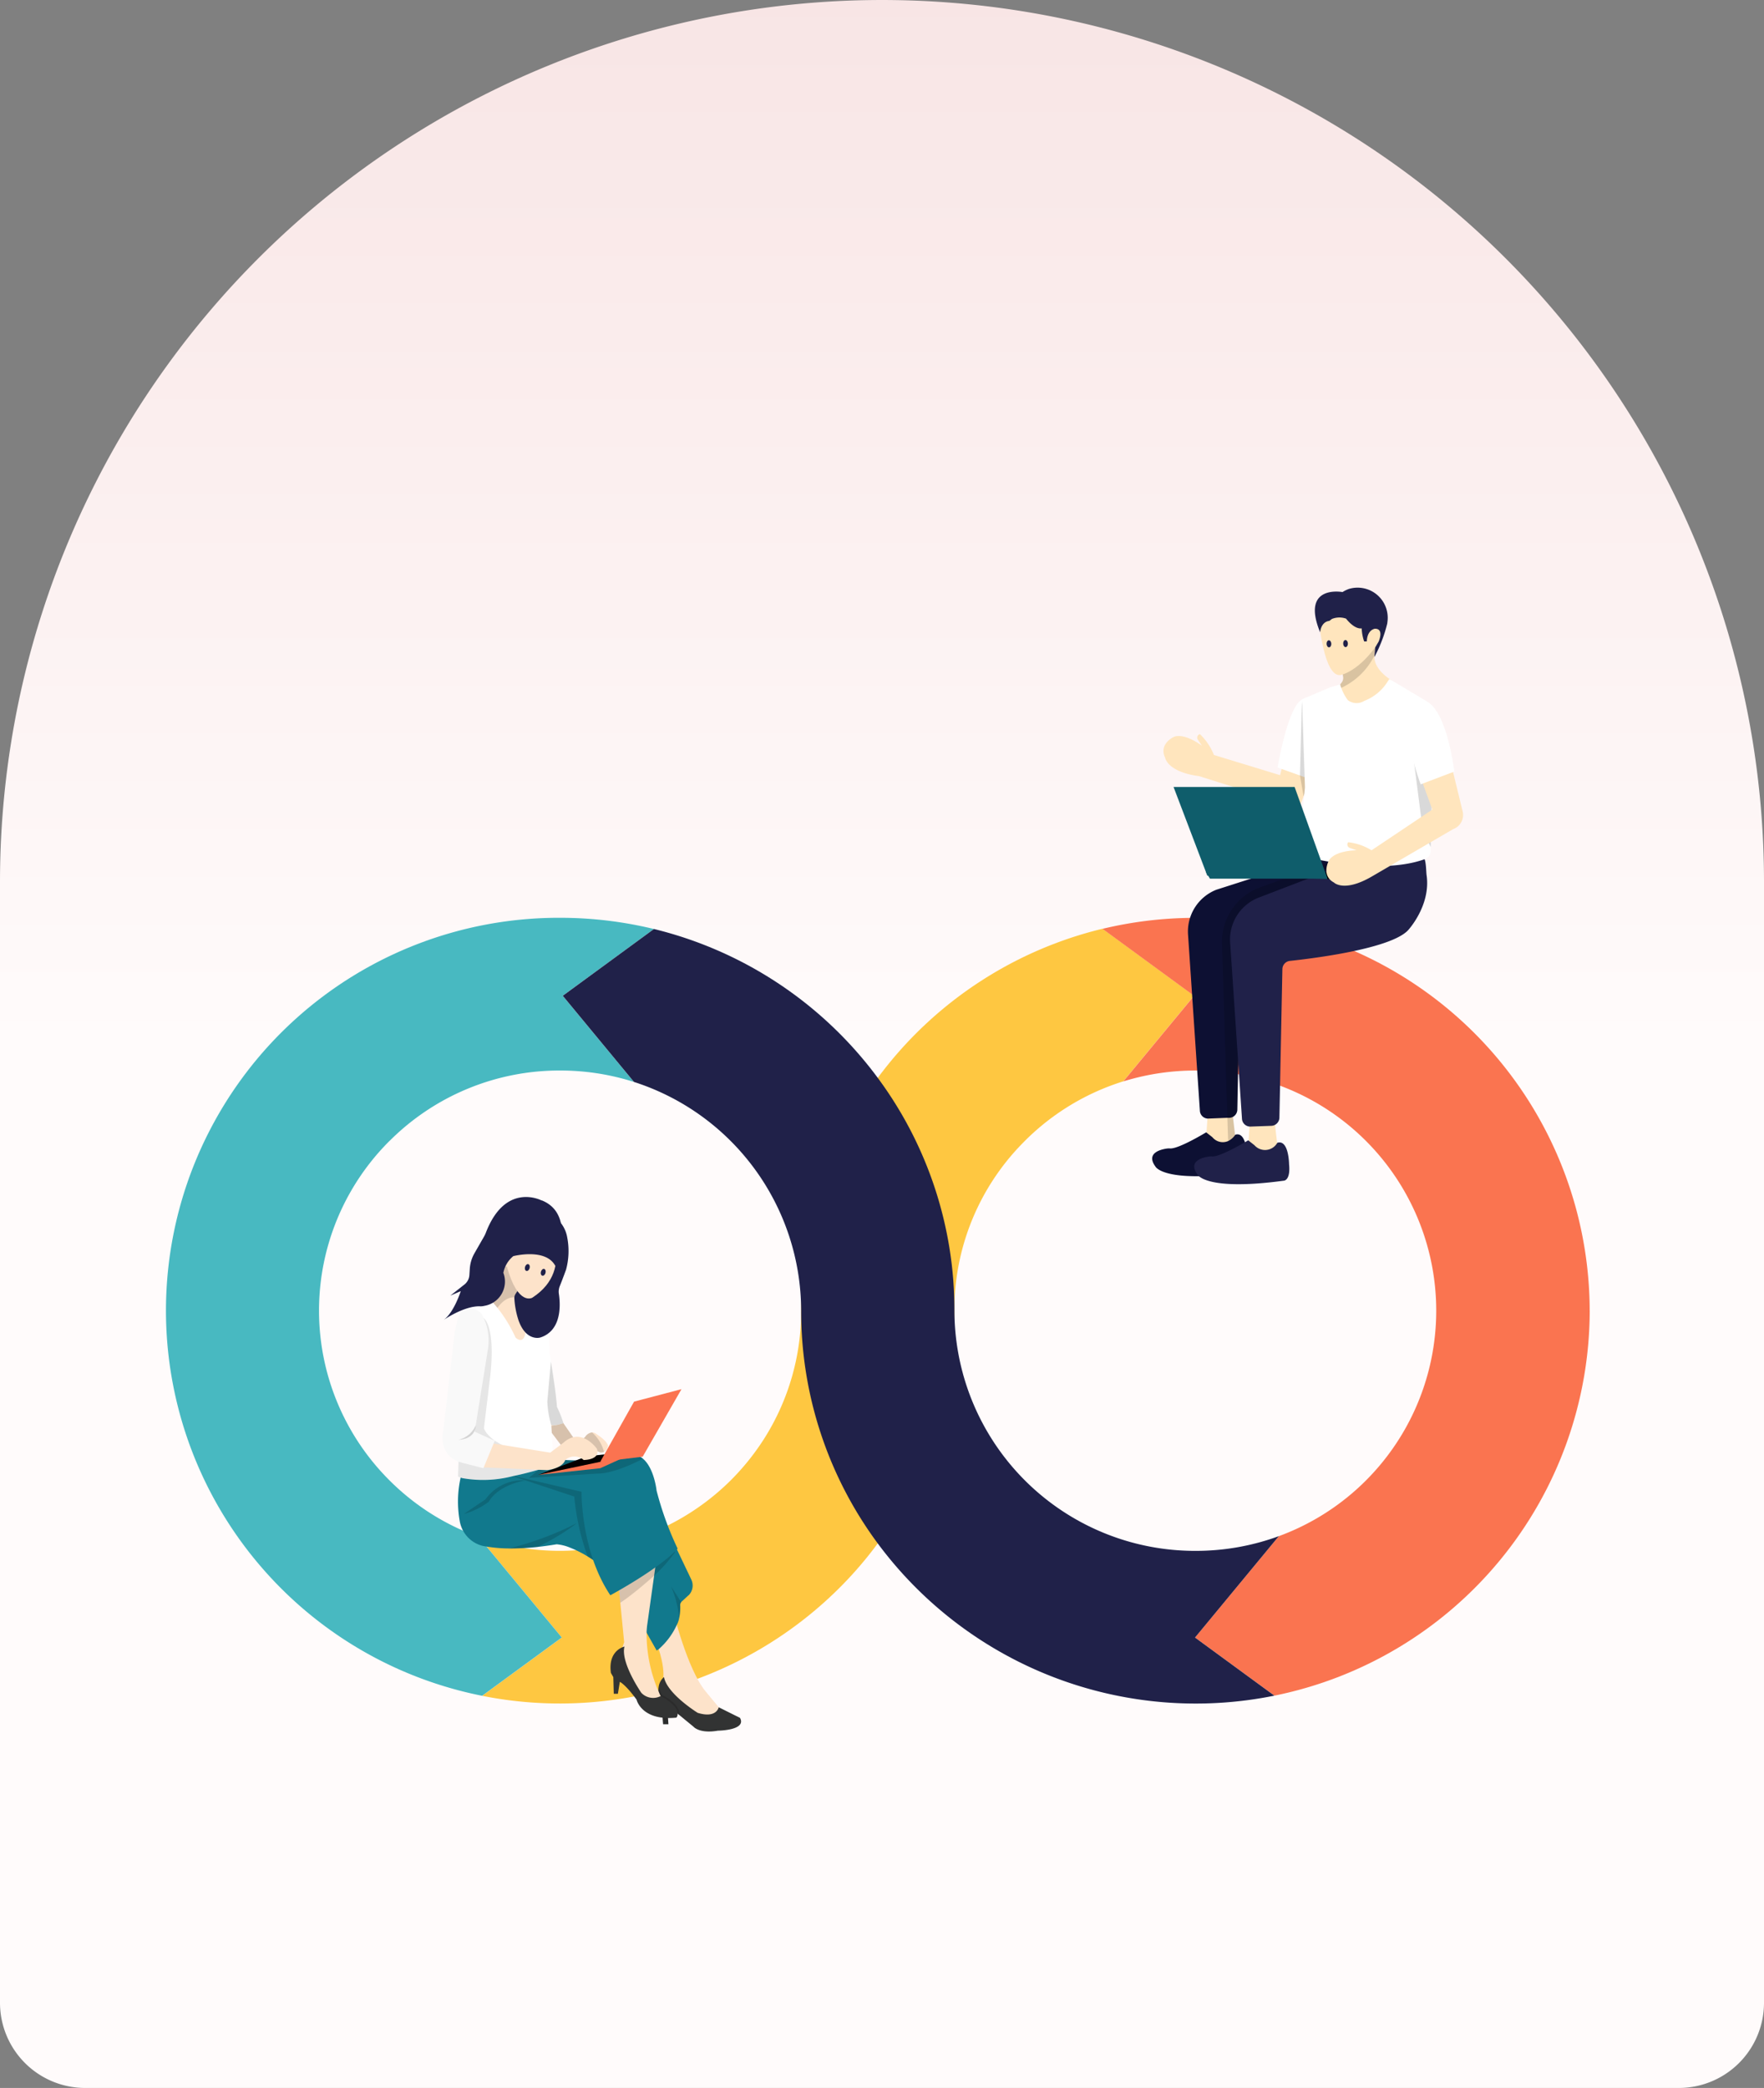 <svg xmlns="http://www.w3.org/2000/svg" xmlns:xlink="http://www.w3.org/1999/xlink" width="207" height="245.001" viewBox="0 0 207 245.001">
  <rect x="0" y="0" width="207" height="245.001" fill="#808080" stroke="none"/>
  <defs>
    <linearGradient id="linear-gradient" x1="0.5" x2="0.5" y2="0.5" gradientUnits="objectBoundingBox">
      <stop offset="0" stop-color="#f8e5e5"/>
      <stop offset="1" stop-color="#fffbfb"/>
    </linearGradient>
  </defs>
  <g id="グループ_2333" data-name="グループ 2333" transform="translate(-2036 -2852.36)">
    <path id="合体_11" data-name="合体 11" d="M5787,4626a10,10,0,0,1-10-10V4485h0c0-.167,0-.333,0-.5a103.5,103.5,0,1,1,207,0c0,.167,0,.333,0,.5h0v131a10,10,0,0,1-10,10Z" transform="translate(-3741 -1528.639)" fill="url(#linear-gradient)"/>
    <g id="pdca3" transform="translate(2055.454 2921.288)">
      <g id="グループ_1738" data-name="グループ 1738" transform="translate(0 38.766)">
        <path id="パス_3070" data-name="パス 3070" d="M144.8,70.938l-8.3,10.04a28.184,28.184,0,0,0-11.54,6.979c-.121.121-.235.235-.35.356a27.936,27.936,0,0,0-7.932,19.572A45.981,45.981,0,0,1,103.506,140.1a46.468,46.468,0,0,1-42.237,12.98l9.344-6.839L60.84,134.423a28.455,28.455,0,0,0,29.576-6.611,28.647,28.647,0,0,0,3.969-4.947A27.936,27.936,0,0,0,98.7,107.878a45.743,45.743,0,0,1,8.988-27.307,46.374,46.374,0,0,1,26.379-17.5l10.737,7.862Z" transform="translate(-24.14 -61.787)" fill="#fec741"/>
        <path id="パス_3071" data-name="パス 3071" d="M239.4,107.151a46.164,46.164,0,0,1-37,45.176l-9.314-6.82,9.832-11.894a28.182,28.182,0,0,0-9.784-54.638,28.541,28.541,0,0,0-8.463,1.276l8.3-10.04L182.23,62.349a46.656,46.656,0,0,1,10.9-1.289,46.182,46.182,0,0,1,46.267,46.1Z" transform="translate(-72.306 -61.054)" fill="#fa7450"/>
        <path id="パス_3072" data-name="パス 3072" d="M26.264,87.22a28.114,28.114,0,0,0,0,39.855,28.267,28.267,0,0,0,10.43,6.611L46.466,145.5l-9.344,6.839A46.087,46.087,0,0,1,46.267,61.05a46.628,46.628,0,0,1,11.015,1.315L46.58,70.2l8.355,10.11a28.46,28.46,0,0,0-8.668-1.34,28.162,28.162,0,0,0-20,8.255Z" transform="translate(0 -61.05)" fill="#48b9c1"/>
        <path id="パス_3073" data-name="パス 3073" d="M151.42,146.259l9.314,6.82a46.438,46.438,0,0,1-46.544-17.864,45.771,45.771,0,0,1-8.988-27.307A28.253,28.253,0,0,0,85.585,81.066L77.23,70.956l10.7-7.836A46.33,46.33,0,0,1,114.2,80.6a45.771,45.771,0,0,1,8.988,27.307,28.232,28.232,0,0,0,28.285,28.183,28.273,28.273,0,0,0,9.784-1.727l-9.832,11.894Z" transform="translate(-30.643 -61.805)" fill="#202149"/>
      </g>
      <g id="グループ_1741" data-name="グループ 1741" transform="translate(32.472 71.528)">
        <path id="パス_3074" data-name="パス 3074" d="M97.368,188.866s1.7,7.062,3.915,9.665l2.612,3.156-3.607.489-4.241-4.413s.82-1.175-.567-4.979l1.888-3.924Z" transform="translate(-70.357 -140.458)" fill="#fde3ca"/>
        <path id="パス_3075" data-name="パス 3075" d="M102.847,207.627c-2.214.394-2.9-.457-2.9-.457L98.28,205.8l-1.424-1.168L97,206.878h-.621l-.2-2.508a3.2,3.2,0,0,1-.326-1.848,1.86,1.86,0,0,1,.627-1.181c.368,1.988,3.957,4.2,3.957,4.2,2.214.686,2.467-.654,2.467-.654l2.5,1.245c.8,1.467-2.552,1.5-2.552,1.5Z" transform="translate(-70.491 -145.013)" fill="#323333"/>
        <path id="パス_3076" data-name="パス 3076" d="M98.29,206.487l-1.424-1.168.139,2.248h-.621l-.2-2.508a3.2,3.2,0,0,1-.326-1.848l.392.914s2.172.984,2.045,2.356Z" transform="translate(-70.495 -145.696)" fill="#040000" opacity="0.15"/>
        <path id="パス_3077" data-name="パス 3077" d="M83.888,177.661l-.8.737a.915.915,0,0,0-.06.07.592.592,0,0,0-.115.381A6.035,6.035,0,0,1,82.8,180.3a3.564,3.564,0,0,1-.181.622c-.036.07-.066.133-.1.2a8.383,8.383,0,0,1-2.123,2.858,1.674,1.674,0,0,1-.247.165l-1.176-2.083-2.3-4.064-.615-1.086-.4-.711-.314-.552q-.253-.238-.507-.457a20.489,20.489,0,0,0-1.707-1.365q-.217-.162-.434-.3c-.223-.152-.44-.292-.645-.419a13.156,13.156,0,0,0-2.063-1.035,5.335,5.335,0,0,0-1.574-.394c-.8.133-1.544.235-2.232.311a28.88,28.88,0,0,1-3.336.178,16.726,16.726,0,0,1-3.113-.3,3.627,3.627,0,0,1-2.678-2.832,12.918,12.918,0,0,1,.09-5.176c.072-.368.145-.66.193-.845.042-.159.066-.248.066-.248l3.01.489,2.353.279h.012l.79.1,1.677.2.356.044,5.815.692,7.872.94,2.365,4.941.639,1.334.024.051.217.457.078.165h0l1.6,3.353a1.629,1.629,0,0,1-.326,1.867Z" transform="translate(-55.018 -130.929)" fill="#11798d"/>
        <path id="パス_3078" data-name="パス 3078" d="M93.453,196.541H90.872l-2.926-5.112.736-2.178-.452-4.623L88,182.284l-.06-.584,4.542-2.28-.284,2.032-.82,5.842c-.036.286-.054.565-.066.845a17.213,17.213,0,0,0,2.141,8.4Z" transform="translate(-67.365 -137.013)" fill="#fde3ca"/>
        <path id="パス_3079" data-name="パス 3079" d="M88.145,195.71s-1.96.425-1.586,3.093l.284.489.054,1.956h.483l.229-1.4s.651.292,1.96,2.083c0,0,.567,2.54,4.681,2.115,0,0,.917-1.016-1.852-2.527a1.908,1.908,0,0,1-2.262-.375s-2.467-3.55-1.985-5.436Z" transform="translate(-66.798 -142.958)" fill="#323333"/>
        <path id="パス_3080" data-name="パス 3080" d="M94.136,176.177v.87a17.976,17.976,0,0,1-2.437,2.731c-.989.883-2.147,1.861-3.185,2.629-.271.2-.537.387-.784.552l-.229-2.343-.314-.552q-.253-.238-.507-.457l6.81-4.756.639,1.334Z" transform="translate(-66.865 -135.345)" fill="#040000" opacity="0.15"/>
        <path id="パス_3081" data-name="パス 3081" d="M77.039,174.264c-.38-.273-.736-.508-1.08-.718a27.425,27.425,0,0,1-1.568-7.023L66.67,163.97,75.32,165l.718.934,1,8.332Z" transform="translate(-58.925 -131.374)" fill="#040000" opacity="0.15"/>
        <path id="パス_3082" data-name="パス 3082" d="M65.221,164.99s-3.107.425-4.325,2.508a8.567,8.567,0,0,1-2.926,1.435l2.552-1.727a5.3,5.3,0,0,1,4.693-2.216Z" transform="translate(-55.473 -131.734)" fill="#040000" opacity="0.15"/>
        <path id="パス_3083" data-name="パス 3083" d="M74.736,172.9s-.169.14-.464.356a26.012,26.012,0,0,1-4.126,2.432,28.873,28.873,0,0,1-3.336.178,37.706,37.706,0,0,0,6.973-2.489c.314-.152.633-.311.947-.476Z" transform="translate(-58.981 -134.634)" fill="#040000" opacity="0.15"/>
        <path id="パス_3084" data-name="パス 3084" d="M85.5,171.27c-2.1,2.343-7.89,5.468-7.89,5.468-3.493-5.207-3.378-12.142-3.378-12.142L64.12,162.234l3.052-1.8s1.532.2,3.553.343c2.811.2,6.569.3,8.481-.381.054-.019.1-.038.151-.051a2.106,2.106,0,0,1,2.087.375c1.321,1.118,1.592,3.74,1.592,3.74a37.791,37.791,0,0,0,2.467,6.8Z" transform="translate(-57.914 -130.006)" fill="#11798d"/>
        <path id="パス_3085" data-name="パス 3085" d="M99.6,193.571l.06-.191A1.473,1.473,0,0,1,99.6,193.571Z" transform="translate(-71.991 -142.108)" fill="#6f82c0"/>
        <path id="パス_3086" data-name="パス 3086" d="M99.36,186.8a6.034,6.034,0,0,1-.115,1.448,12.776,12.776,0,0,0-.965-3.69l1.194,1.861A.591.591,0,0,0,99.36,186.8Z" transform="translate(-71.468 -138.889)" fill="#040000" opacity="0.15"/>
        <path id="パス_3087" data-name="パス 3087" d="M84.021,160.722c-1.3.667-3.686,1.765-5.4,1.74l-7.987.5,2.666-2.191c2.811.2,6.569.3,8.481-.381.054-.019.1-.038.151-.051a2.105,2.105,0,0,1,2.087.375Z" transform="translate(-60.497 -130.006)" fill="#040000" opacity="0.15"/>
        <g id="グループ_1739" data-name="グループ 1739" transform="translate(11.213 22.549)">
          <path id="パス_3088" data-name="パス 3088" d="M78.126,160.178l6.1-.648-4.711,1.689-7.1,1.143Z" transform="translate(-72.42 -152.303)" fill="#040000"/>
          <path id="パス_3089" data-name="パス 3089" d="M88.485,149.611l5.562-1.461-4.554,7.925-4.983.6Z" transform="translate(-77.217 -148.15)" fill="#fb7350"/>
          <path id="パス_3090" data-name="パス 3090" d="M72.42,162.362l7.293-.781,4.518-2.051-4.518,1.3Z" transform="translate(-72.42 -152.303)" fill="#fb7350"/>
        </g>
        <path id="パス_3091" data-name="パス 3091" d="M81.112,156.876a.918.918,0,0,1-.483.737.95.95,0,0,1-.428.076l-1.08-.489-2.98.356-2.19-2.908-.332-.445,2.015-.292.133.191,1.128,1.626.157.229a1.032,1.032,0,0,0,1.363-.1,1.124,1.124,0,0,1,.814-.533.889.889,0,0,1,.579.241s1.08.654,1.3,1.3Z" transform="translate(-61.683 -127.703)" fill="#fde3ca"/>
        <path id="パス_3092" data-name="パス 3092" d="M80.858,157.725a.95.95,0,0,1-.428.076l-1.08-.489-2.98.356-2.19-2.908,1.351-.241.464-.3,1.128,1.626.157.229a1.032,1.032,0,0,0,1.363-.1,1.124,1.124,0,0,1,.814-.533,4.541,4.541,0,0,1,1.4,2.286Z" transform="translate(-61.905 -127.816)" fill="#040000" opacity="0.15"/>
        <path id="パス_3093" data-name="パス 3093" d="M67.768,131.761l-1.755,1.784-3.42-4.039-1.182-1.4,2.612-6.281,2.015-.749.971,5.976Z" transform="translate(-56.838 -115.721)" fill="#fde3ca"/>
        <path id="パス_3094" data-name="パス 3094" d="M67.016,127.056l-1.122.584s-1.418-.845-2.835,1.435a1.326,1.326,0,0,1-.452.432l-1.176-1.4,2.612-6.28,2.015-.749.971,5.976Z" transform="translate(-56.846 -115.721)" fill="#040000" opacity="0.15"/>
        <g id="グループ_1740" data-name="グループ 1740" transform="translate(1.821 11.473)">
          <path id="パス_3095" data-name="パス 3095" d="M75.686,148.669s-1.1.356-1.442.2a11.891,11.891,0,0,1-.452-2.737c-.326-2.889-.651-7.03-.651-7.03l.6-.489s.223,1.232.483,2.807c.284,1.746.609,3.925.712,5.328a12.749,12.749,0,0,1,.76,1.924Z" transform="translate(-63.314 -133.593)" fill="#fff"/>
          <path id="パス_3096" data-name="パス 3096" d="M68.076,150.72s-.048,0-1.369.4c-.115.032-.229.07-.344.1-.03.006-.06.019-.09.025-.8.229-1.725.476-2.69.679-.066.013-.133.032-.205.044a.675.675,0,0,0-.109.025,13.873,13.873,0,0,1-5.918.229,1.734,1.734,0,0,1-.193-.064l-.308-.114.012-.349.048-1.41.09-2.559v-.019l.084-2.439h0l.392-11.24.054-1.518a.442.442,0,0,1,.03-.076h0a2.447,2.447,0,0,1,2.425-1.715h.042a8.813,8.813,0,0,1,.917.9c.163.178.338.387.531.622a16.615,16.615,0,0,1,2.129,3.493s.935.914,1.164-.584v-3.385h2.359A19.109,19.109,0,0,1,67.5,135.2c.042.692.078,1.518.109,2.5.018.591.03,1.232.042,1.937.018,1.156.024,2.477.012,3.982l.115,2.013L67.8,146v.1l.054.826.121,2.089.06,1.016.042.7Z" transform="translate(-56.85 -130.709)" fill="#fff"/>
        </g>
        <path id="パス_3097" data-name="パス 3097" d="M76.114,150.282s-1.1.356-1.442.2a11.89,11.89,0,0,1-.452-2.737l.422-4.712c.284,1.746.609,3.925.712,5.328A12.75,12.75,0,0,1,76.114,150.282Z" transform="translate(-61.921 -123.732)" fill="#040000" opacity="0.15"/>
        <path id="パス_3098" data-name="パス 3098" d="M66.707,152.7c-.115.032-.229.07-.344.1-.03.006-.06.019-.09.025-.8.229-1.725.476-2.69.679-.066.013-.133.032-.205.044a.672.672,0,0,0-.109.025,13.873,13.873,0,0,1-5.918.229,1.743,1.743,0,0,1-.193-.064c-.012,0-.018-.006-.03-.013-.1-.032-.187-.07-.277-.108l.012-.349.042-1.188v-.216l.1-2.559v-.019l.084-2.439h0l.392-11.24,2.395-.559h0c.036.025,1.393.94.754,6.789l-.736,6.09s.084.616,1.279,1.5l.832.489,2.268,1.34,2.31,1.365.127.076Z" transform="translate(-55.029 -120.82)" fill="#040000" opacity="0.1"/>
        <path id="パス_3099" data-name="パス 3099" d="M61.07,160.525l7.9.337s1.767-.159,2.135-1.188a1.618,1.618,0,0,1,2.16,0s2.009.013,1.556-1.321c0,0-1.816-2.6-3.915-.718l-1.562,1.175L61.818,157.6l-.748,2.915Z" transform="translate(-56.703 -128.813)" fill="#fde3ca"/>
        <path id="パス_3100" data-name="パス 3100" d="M59.965,148.763l-.139.337-1.158,2.794-.036.089-.434-.108-1.864-.476c-.06-.013-.121-.032-.181-.044-.157-.044-.3-.1-.44-.146a2.745,2.745,0,0,1-1.792-1.994,3.744,3.744,0,0,1-.06-1.289,2.106,2.106,0,0,1,.06-.33l.549-4.737.784-6.75c.495-2.851,1.08-2.667,1.08-2.667a1.651,1.651,0,0,1,2.34.953h0a4.888,4.888,0,0,1,.284.718,6.456,6.456,0,0,1,.2,2.94L57.721,147l-.072.445h0l-.042.254,2.359,1.073Z" transform="translate(-53.831 -120.162)" fill="#f9f9f9"/>
        <path id="パス_3101" data-name="パス 3101" d="M73.853,122.66s-.338.94-.718,1.886a1.728,1.728,0,0,0-.1.908c.151,1,.326,3.423-1.231,4.617a2.979,2.979,0,0,1-.983.5s-1.653.483-2.534-2.058a10.1,10.1,0,0,1-.477-2.534h0a.873.873,0,0,1,.133-.521l.223-.343,1.924-3.6,2.636-4.941a3.717,3.717,0,0,1,1.285,2.235,8.367,8.367,0,0,1-.151,3.848Z" transform="translate(-59.377 -114.075)" fill="#202149"/>
        <path id="パス_3102" data-name="パス 3102" d="M67.924,125.88s-1.7,1.073-3.01-3.645H62.73l1.5-4.82,5.079-.845s3.945,5.83-1.393,9.31Z" transform="translate(-57.362 -114.075)" fill="#fde3ca"/>
        <path id="パス_3103" data-name="パス 3103" d="M65.52,113.053s-4.241-2.254-6.557,3.785a3.111,3.111,0,0,1-.205.432l-1.134,1.981a4.2,4.2,0,0,0-.543,1.816l-.048.724a1.533,1.533,0,0,1-.549,1.092L54.8,124.211l1.219-.521s-.82,2.6-2.069,3.416c0,0,2.467-1.721,4.355-1.638a1.631,1.631,0,0,0,.464-.051,2.89,2.89,0,0,0,2.25-3.88,3.366,3.366,0,0,1,1.164-1.956s3.855-1,4.952,1.181c0,0,2.54-6.058-1.6-7.722Z" transform="translate(-53.878 -112.641)" fill="#202149"/>
        <path id="パス_3104" data-name="パス 3104" d="M58.979,154.84a2.966,2.966,0,0,1-2.009,1.689s1.924.013,2.009-1.689Z" transform="translate(-55.077 -128.042)" fill="#040000" opacity="0.15"/>
        <path id="パス_3127" data-name="パス 3127" d="M.415,0C.642,0,.824.119.822.273S.634.554.407.558,0,.439,0,.285.188,0,.415,0Z" transform="translate(11.43 9.143) rotate(-72.44)" fill="#202149"/>
        <path id="パス_3128" data-name="パス 3128" d="M.415,0C.642,0,.824.119.822.273S.634.554.407.558,0,.439,0,.285.188,0,.415,0Z" transform="translate(9.564 8.584) rotate(-72.44)" fill="#202149"/>
      </g>
      <g id="グループ_1743" data-name="グループ 1743" transform="translate(115.751 -0.008)">
        <path id="パス_3105" data-name="パス 3105" d="M233.333,13.454l-.018,3.353-4.862.908-2.823-1.48,1.225-1.626.676-.9a.858.858,0,0,0,.157-.641L227.1,9.218l4.735-2.178-.4,3.061-.066.5c-.145,1.632,1.966,2.845,1.966,2.845Z" transform="translate(-205.277 -2.565)" fill="#ffe5bd"/>
        <path id="パス_3106" data-name="パス 3106" d="M232.633,7.05l-.446,3.467a8.2,8.2,0,0,1-4.536,4.1l.676-.9a.858.858,0,0,0,.157-.641l-.591-3.855,4.735-2.178Z" transform="translate(-206.079 -2.568)" fill="#040000" opacity="0.15"/>
        <path id="パス_3107" data-name="パス 3107" d="M224.3,5.422s.573,6.9,2.576,6.56c0,0,2.232-.4,4.56-4l.555-1.461L230.344,4.66l-6.044.756Z" transform="translate(-204.75 -1.696)" fill="#ffe5bd"/>
        <path id="パス_3108" data-name="パス 3108" d="M229.036,4.817a5.342,5.342,0,0,0,.284,1.518h.32s-.036-1.213.893-1.48c0,0,1.146-.191.5,1.48l-.41.7-.1,1.137a16.815,16.815,0,0,0,1.508-3.925.989.989,0,0,0,.018-.152,3.535,3.535,0,0,0-4.53-3.912,3.769,3.769,0,0,0-.736.362s-4.946-.934-2.624,4.725c0,0,.06-1.2,1.056-1.34.078-.013.3-.235.368-.248a2.354,2.354,0,0,1,1.617-.019s.935,1.257,1.822,1.143Z" transform="translate(-204.449 0.008)" fill="#202149"/>
        <path id="パス_3109" data-name="パス 3109" d="M206.021,102.2l-1.062-.1-2.829-.26.308-4.6.1-1.556,2.2.362.585.1.1.9Z" transform="translate(-195.953 -34.919)" fill="#ffe5bd"/>
        <path id="パス_3110" data-name="パス 3110" d="M202.41,105.427c-9.247,1.251-10.146-.73-10.146-.73-1.17-1.619.718-2.019,1.4-2.108a1.934,1.934,0,0,1,.332-.006c1.013.064,4.229-1.892,4.229-1.892l.73.572a1.573,1.573,0,0,0,1.852.451,2.2,2.2,0,0,0,.808-.7.25.25,0,0,1,.03-.044c1.351-.413,1.375,2.521,1.375,2.521.193,1.905-.609,1.931-.609,1.931Z" transform="translate(-191.89 -36.744)" fill="#0d1033"/>
        <path id="パス_3111" data-name="パス 3111" d="M219.727,57.508a5.659,5.659,0,0,1-1.852,1.13c-3.426,1.435-9.748,2.216-12.022,2.464a.98.98,0,0,0-.863.965l-.35,17.419a.978.978,0,0,1-.513.851.931.931,0,0,1-.416.114h-.241l-2.232.089h-.109a.971.971,0,0,1-.881-.914l-1.387-20.645a5.268,5.268,0,0,1,3.312-5.29L214,49.9l2.739.114,4.12.171h.181a.99.99,0,0,1,.869.845c.525,3.588-2.184,6.484-2.184,6.484Z" transform="translate(-194.651 -18.207)" fill="#0d1033"/>
        <path id="パス_3112" data-name="パス 3112" d="M224,48.036l-.513,1.461L220.5,57.956c-3.426,1.435-9.748,2.216-12.022,2.464a.98.98,0,0,0-.863.965l-.35,17.419a.978.978,0,0,1-.513.851L207,81.8a2.2,2.2,0,0,1-.808.7l-.048-1.2-.048-1.524-.036-1.124-.585-19.038h0a6.825,6.825,0,0,1,4.416-6.871l9.471-3.423.32-.114,4.313-1.175Z" transform="translate(-197.273 -17.524)" fill="#040000" opacity="0.15"/>
        <path id="パス_3113" data-name="パス 3113" d="M213.517,97.617l.688,6.058-3.885-.356.41-6.16Z" transform="translate(-199.203 -35.455)" fill="#ffe5bd"/>
        <path id="パス_3114" data-name="パス 3114" d="M210.59,106.907s.8-.025.609-1.931c0,0-.024-2.934-1.375-2.521a1.655,1.655,0,0,1-2.69.286l-.73-.572s-3.215,1.95-4.229,1.892a1.931,1.931,0,0,0-.332.006c-.682.089-2.57.489-1.4,2.108,0,0,.9,1.981,10.146.73Z" transform="translate(-195.136 -37.284)" fill="#202149"/>
        <path id="パス_3115" data-name="パス 3115" d="M229.612,49.77l-8.083.635a.935.935,0,0,0-.416.057l-10.749,4.115a5.268,5.268,0,0,0-3.312,5.29l1.387,20.645a.968.968,0,0,0,.989.921l2.473-.089a.981.981,0,0,0,.929-.965l.35-17.419a.985.985,0,0,1,.863-.965c2.811-.3,11.811-1.422,13.874-3.588,0,0,2.708-2.9,2.184-6.484-.066-.451-.036-2.108-.483-2.146Z" transform="translate(-197.901 -18.16)" fill="#202149"/>
        <path id="パス_3116" data-name="パス 3116" d="M221.29,29.474l-2.045,5.582-.5,1.378-2.684-2.1.609-2.477.73-2.966,1.514.229.742.108Z" transform="translate(-201.48 -10.539)" fill="#ffe5bd"/>
        <path id="パス_3117" data-name="パス 3117" d="M200.006,29.555a6.9,6.9,0,0,0-1.647-2.445h0a.426.426,0,0,0-.241.648l.483.718s-1.973-1.53-3.282-1.048c0,0-1.81.806-1.044,2.439,0,0,.241,1.683,4.005,2.178l11.829,3.728-.79-3.372L200,29.555Z" transform="translate(-192.762 -9.889)" fill="#ffe5bd"/>
        <path id="パス_3118" data-name="パス 3118" d="M219.948,29.995l-1.038-.375-2.153-.768-.477-.171c1.182-6.408,2.328-7.709,2.853-7.951a.367.367,0,0,1,.3-.038l.3,5.525.205,3.766Z" transform="translate(-201.567 -7.542)" fill="#fff"/>
        <path id="パス_3119" data-name="パス 3119" d="M223.107,26.484l-2.045,5.582-.422-2.432.09-3.505.139-5.379a.367.367,0,0,1,.3-.038l.3,5.525,1.635.241Z" transform="translate(-203.297 -7.549)" fill="#040000" opacity="0.15"/>
        <path id="パス_3120" data-name="パス 3120" d="M235.374,19.476a1.046,1.046,0,0,1,.452.806l.259,5.029.048,1v.076l-.2,10.249-.012.47a1.026,1.026,0,0,1-.664.953c-4.681,1.7-11.582.324-13.971-.241a1.03,1.03,0,0,1-.772-1.1l.658-7.023v-.133l-.314-9.481-.072-.756,3.378-1.429,1.14-.324a5.714,5.714,0,0,0,.9,1.835,1.692,1.692,0,0,0,1.93.089,5.606,5.606,0,0,0,2.509-1.918l.434-.648,4.277,2.546Z" transform="translate(-203.247 -6.174)" fill="#fff"/>
        <path id="パス_3121" data-name="パス 3121" d="M244.859,31.077l-.2,10.288-.911-1.791-1.249-9.7,2.31.171Z" transform="translate(-211.971 -10.897)" fill="#040000" opacity="0.15"/>
        <g id="グループ_1742" data-name="グループ 1742" transform="translate(2.509 23.425)">
          <path id="パス_3122" data-name="パス 3122" d="M225.27,52.635l3.553-.025v.8h-3.149Z" transform="translate(-207.644 -42.621)" fill="#040000"/>
          <path id="パス_3123" data-name="パス 3123" d="M210.256,36.88H196.05l3.957,10.4,14.115.387Z" transform="translate(-196.05 -36.88)" fill="#0f5d6b"/>
          <path id="パス_3124" data-name="パス 3124" d="M202.33,52.58l.483.787h13.759l-.247-.787Z" transform="translate(-198.542 -42.61)" fill="#0f5d6b"/>
        </g>
        <path id="パス_3125" data-name="パス 3125" d="M240.691,40.156l-9.549,5.563c-3.3,1.931-4.476.724-4.476.724-1.562-.838-.585-2.6-.585-2.6.766-1.194,3.239-1.181,3.239-1.181l-.8-.279a.428.428,0,0,1-.187-.667h0a6.576,6.576,0,0,1,2.745.946l7.058-4.725a.094.094,0,0,0,.054-.114l-1.333-3.651,3.517-1.8,1.393,5.715h0a1.766,1.766,0,0,1-1.074,2.077Z" transform="translate(-205.337 -11.809)" fill="#ffe5bd"/>
        <path id="パス_3126" data-name="パス 3126" d="M243.507,20.94s2.359-.152,3.607,8.306l-3.963,1.505s-3.541-9.284.356-9.811Z" transform="translate(-211.645 -7.637)" fill="#fff"/>
        <path id="パス_3129" data-name="パス 3129" d="M.278,0C.432,0,.555.184.555.412S.43.825.277.825,0,.641,0,.413.125,0,.278,0Z" transform="translate(20.449 6.225) rotate(-2.43)" fill="#202149"/>
        <path id="パス_3130" data-name="パス 3130" d="M.278,0C.432,0,.555.184.555.412S.43.825.277.825,0,.641,0,.413.125,0,.278,0Z" transform="translate(22.394 6.196) rotate(-2.43)" fill="#202149"/>
      </g>
    </g>
  </g>
</svg>
